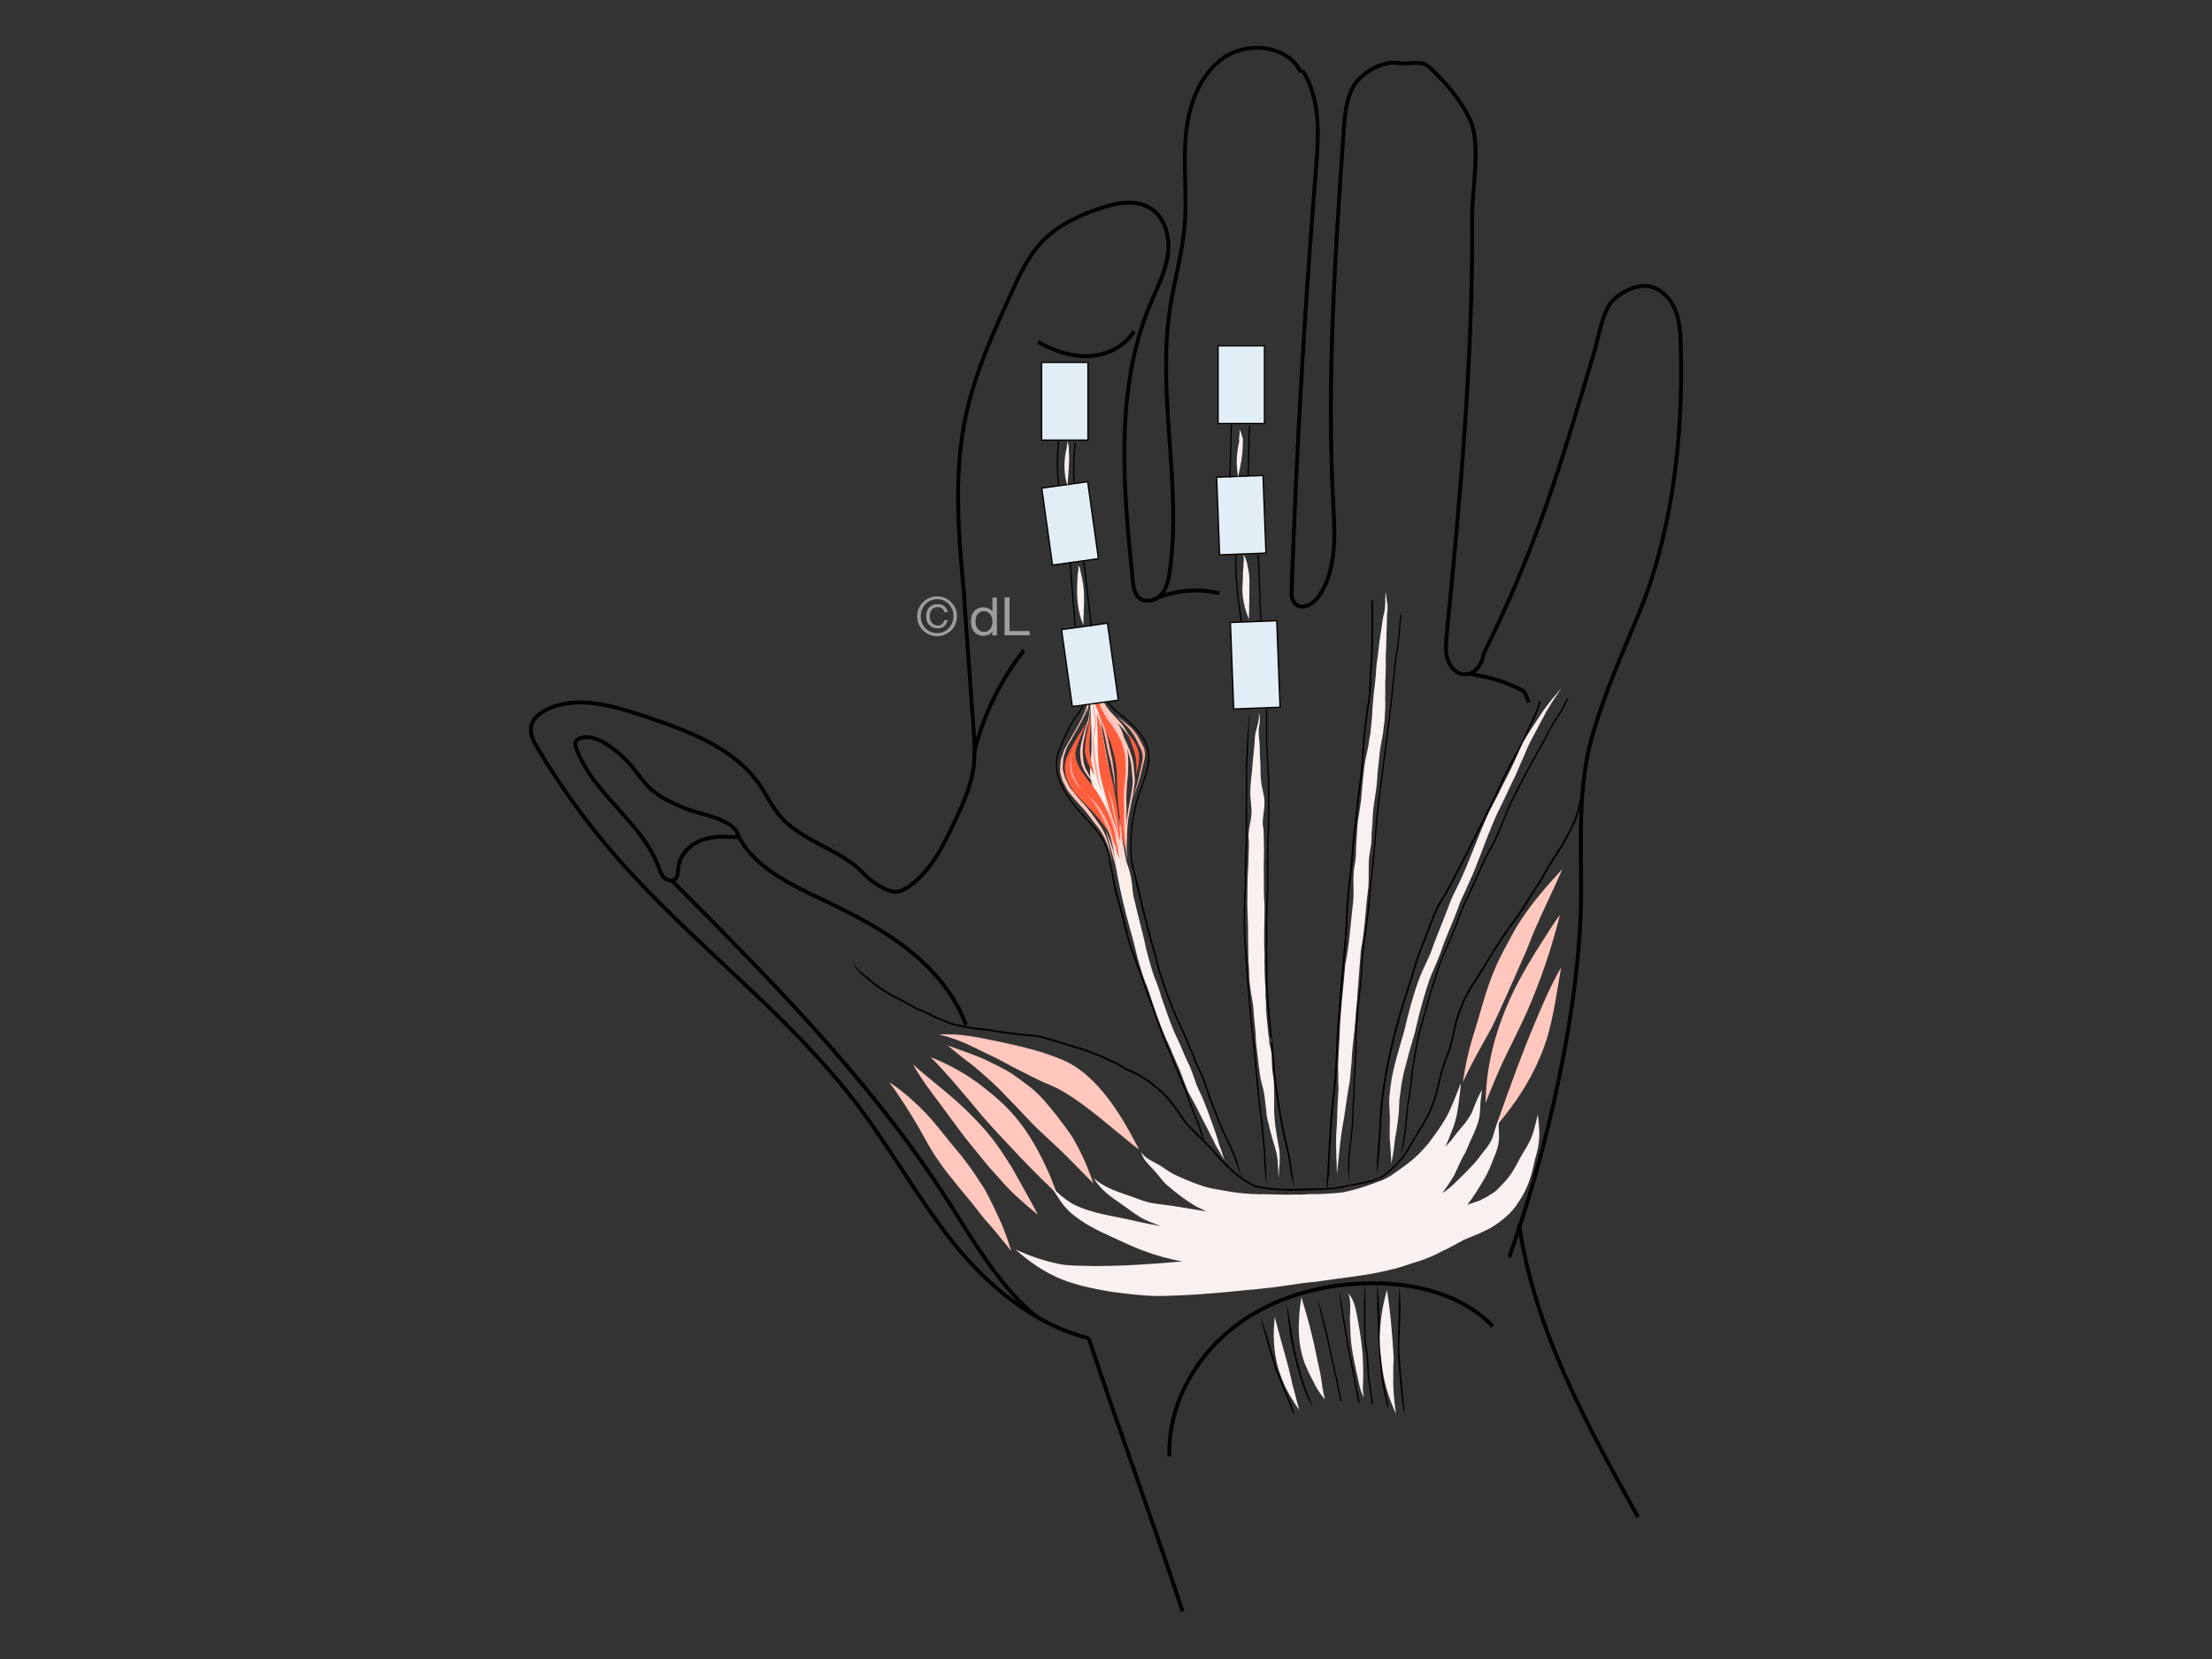 <svg xmlns="http://www.w3.org/2000/svg" id="Ebene_1" data-name="Ebene 1" viewBox="0 0 1728 1296"><rect x="0" y="0" width="1728" height="1296" fill="#333333" stroke="none"/><defs><style>      .cls-1 {        stroke-width: 3px;      }      .cls-1, .cls-2, .cls-3, .cls-4, .cls-5 {        stroke: #000;      }      .cls-1, .cls-4, .cls-5 {        stroke-miterlimit: 10;      }      .cls-1, .cls-5 {        fill: none;      }      .cls-2 {        stroke-miterlimit: 10;        stroke-width: 1px;      }      .cls-2, .cls-3, .cls-4 {        fill: #e2eef5;      }      .cls-3 {        stroke-miterlimit: 10;        stroke-width: 1px;      }      .cls-6, .cls-7, .cls-8, .cls-9, .cls-10, .cls-11, .cls-12, .cls-13 {        stroke-width: 0px;      }      .cls-7 {        fill: #f8f1ef;      }      .cls-8 {        fill: #f8eeeb;      }      .cls-9 {        fill: #9d9d9c;      }      .cls-10 {        fill: #ff5e3d;      }      .cls-11 {        fill: #ffab9e;      }      .cls-12 {        fill: #feeeea;      }      .cls-13 {        fill: #ffc7bd;      }    </style></defs><g id="Ebene_4" data-name="Ebene 4"><path class="cls-5" d="m867.17,674.34c-1.03-18.5-13.97-29.08-24.68-41.43-10.72-12.36-20.71-28.46-16.04-44.13,1.42-4.77,9.57-23.38,12.82-27.15,18.76-21.7,3.89-41.04-2.36-59.08"></path><path class="cls-5" d="m851.85,499.42c-.64,14.68,7.64,45.82,18.78,54.95,11.14,9.13,24.01,18.7,26.41,32.9,1.87,11.05-3.48,21.89-7.07,32.5-5.92,17.47-7.94,36.24-5.87,54.56"></path><g><path class="cls-6" d="m1010.6,928.73c-9.86.03-19.63-.3-29.01-2.61-2.36-.64-4.04-1.75-6.33-3.13-1.55-.89-3.09-1.79-4.55-2.82v-.17c-.29-.62-.55-1.24-.7-1.9-.27-.44-.59-.87-.75-1.36-.41-1.22-.7-2.47-1.09-3.7-1.04-3.53-2.22-7-3.24-10.53-1.72-3.32-2.77-5.89-4.11-9.22-3.08-5.97-5.61-11.38-8.01-17.46-2.16-6.03-4.51-11.39-6.68-17.08-2.27-6.58-4.27-13.27-7.04-19.66-2.4-4.87-4.35-8.97-6.1-14.04-2.01-4.71-3.72-8.58-5.55-13.22-1.93-4.78-4.46-9.08-6.03-13.57-3.2-6.32-5.31-12.17-7.92-18.7-2.58-7.34-5.21-14.66-7.51-22.09-1.05-3.63-1.66-7.36-2.71-10.98-4.63-15.24-8.36-30.77-12.08-46.26-1.9-9.31-4.69-18.41-6.78-27.67-.3.48-.29,1.3-.76,1.63,1.79,7.69,3.67,14.87,5.35,22.59,3.84,16.68,7.94,33.35,12.9,49.73,1.1,3.73,1.73,7.58,2.82,11.31,2.25,7.26,4.82,14.4,7.34,21.57,4.11,11.07,9.29,22.14,13.89,32.14,1.89,4.76,3.92,9.46,5.95,14.16,1.28,3.97,3.94,9.73,6.1,14.04,2.57,5.93,4.67,12.81,6.93,19.36,2.38,6.13,4.65,11.44,6.91,17.59,2.4,5.78,4.5,10.83,7.52,16.3,1.24,2.74,1.97,5.18,3.47,8.09.74,1.2,1.11,2.1,1.37,3.38.42,1.66,1.18,3.2,1.71,4.83.6,1.77,1.3,3.51,1.98,5.25.55,1.3.91,2.7,1.92,3.74,0,.07.3.82.47,1.1.19.22.31.48.39.76-.5-.35-.99-.72-1.46-1.12-5.74-3.9-10.78-9.6-16.04-14.79-3.91-4.63-8.01-9.07-12.29-13.36-.05-.18-.11-.35-.15-.53-1.59-4.47-2.73-9.08-4.37-13.53-2.51-5.88-4.96-11.88-7.39-18.36-1.12-3.08-1.71-6.33-3.2-9.27-2.49-6.29-5.7-13.31-8.24-19.59-3.46-8.25-6.66-16.4-10.04-24.99-3.3-8.68-6.25-19.09-9.83-26.96-2.95-7.63-5.1-15.52-8.21-23.08-1.72-5.51-4.08-10.79-5.84-16.29-1.82-5.59-3.16-11.33-4.52-17.05-2.49-11.28-6.74-22.13-8.45-33.58-.83-4.64-1.95-9.22-2.94-13.82-.49-.03-.47.33-.95.27,1.3,6.04,2.27,11.64,3.21,17.75,1.05,5.46,2.57,10.82,4.23,16.13,1.69,5.9,3.15,11.86,4.57,17.84,2.38,11.01,6.7,21.42,10.43,32,2.98,6.99,4.63,14.48,7.71,21.45,3.36,7.65,6.13,17.31,9.35,25.69,3.66,9.34,7.09,17.73,10.81,26.75,2.89,6.57,5.71,13.4,8.33,19.47,1.71,5,3.16,10.1,5.35,14.93,1.7,5.03,3.87,8.86,5.46,13.72.9,3.34,2.11,6.6,3.43,9.8-.49-.49-.98-.99-1.48-1.47-3.86-4.04-8.86-8.39-11.9-12.31-2.32-3.66-4.86-7.26-7.17-10.33-1.96-2.67-3.73-5.49-6.05-7.87-3.05-3.21-6.13-6.39-9.69-9.04-3.38-2.89-6.88-5.65-10.77-7.82-4.41-3.06-8.81-4.22-13.37-6.67-2.9-1.49-5.4-3.65-8.44-4.88-4.09-1.46-7.3-3.54-11.57-5.23-3.76-1.29-7.4-2.9-11.11-4.32-3.84-1.29-7.76-2.39-11.66-3.5-7.13-2-14.1-4.6-21.29-6.37-4.87-1.56-9.97-1.64-15.02-2.06-9.18-.95-17.32-2.01-26.76-3.68-4.74-.85-10.05-.93-14.22-1.67-5.24-1.26-10.68-1.7-15.8-3.38-4.13-1.21-7.99-3.52-11.66-4.7-3.75-1.56-7.17-3.78-10.96-5.26-5.35-2.04-10.55-5.17-15.93-8.17-5.11-2.21-9.89-5.07-14.59-8.04-4.7-3.12-8.59-6.21-12.68-9.85-3.46-2.64-6.74-5.09-9.56-8.84-.74-.95-1.46-1.92-2.11-2.93.52,1.15,1.14,2.24,1.79,3.33,3.34,5.77,9.12,9.43,13.99,13.78,7.23,5.81,15.28,10.49,23.65,14.42,4.29,2.45,8.58,4.95,13.15,6.86,3.57,1.28,7.38,3.55,11.27,5.32,4.63,1.85,8.76,3.94,13.74,5.59,3.66,1.25,7.56,1.55,11.32,2.4,4.89,1.28,11.67,1.65,15.99,2.15,9.95,1.69,19.04,3.05,28.85,4.03,5.4.52,9.85.41,14.97,2.02,7.1,1.75,13.99,4.28,21.02,6.29,4.04,1.13,8.08,2.28,12.05,3.6,3.79,1.44,7.5,3.08,11.33,4.4,3.2,1.35,8.39,4.1,11.76,5.34,2.77,1.22,5.09,3.22,7.78,4.59,4.58,2.46,8.76,3.55,12.94,6.41,4.25,2.39,7.4,4.83,11.1,8.01,3.58,2.64,6.63,5.86,9.68,9.07,2.15,2.3,3.69,4.68,5.7,7.47,2.68,3.54,4.96,6.96,7.58,10.9,4.91,5.53,10.34,10.6,15.57,15.84,0,.02.01.03.02.05.03.02.06.04.09.07,0,0,0,.01.01.02,0,0,0,0,0-.01,0,0,0,.02.02.02.02.03.04.05.06.09,0,0,0,0,0,.01,0,0,0-.02,0-.02,0,0,0,.02,0,.02,0,0,0,.01.01.02,0,0,0,0,0,0,0,0,0,0,.01,0,0,0,0,0,0,0,.06.03.07.05.1.08,0,0,0,0,0,0,0,0,.01.01.02.02s.01,0,.02.01c0,0,0,.02.01.02,0,0,.01.01.02.02h.01s0,.02,0,.02c0,0,0,.02.01.02,0,0,0,0,0,0,0,0,0,0,0-.01,0,.01.02.02.02.03,0,0,0,0,0,0h0s0,0,0,0c0,0,0,0,0,0s0,0,0,0c0,0,0,0,0,0,0,0,0,0,0,0,0,0,0,0,0,0,0,0,.01,0,.02.02,0,0-.01,0-.02-.01h0s.02.02.03.03c.09.08.06.07.08.1.01.01.03.01.04.03,0,0,0,0,0,0,0,0,.02.01.02.02.01.01.02.02.03.04,0,0,.01,0,.02.01h0s0,0,0,0c0,0,0,0,0,0,0,0,0,0,0,0h0s0,0,0,0c0,0,0,0,0,0h0s.04.03.06.04c0,0,0,0,.01,0,0,0,0,0,0,0,0,0,0,0,0,0,0,0,.01.01.02.02,0,0,0,0,0,0,0-.01,0-.02-.01-.04.9.91,1.78,1.82,2.66,2.74,3.31,3.29,5.98,7.15,9.35,10.39,5.43,5.49,10.85,11.02,17.34,15.27,3.4,1.96,6.62,4.36,10.45,5.4,9.84,2.31,19.93,2.59,30.01,2.54-.43-.36-.78-.83-1.01-1.4Z"></path><path class="cls-1" d="m524.79,687.81c75.84,76.28,152.25,153.24,211.16,243.24,21.37,32.65,45.19,76.62,76.73,99.59"></path><path class="cls-6" d="m1001.91,1083.94c2.87,6.78,5.76,13.49,8.37,20.45.24-.13.47-.26.71-.38-1.97-7.19-5.12-14.02-8.01-20.88-1.41-3.71-3.34-9.32-5.39-13.47-3.93-12.7-7.75-27.5-12.72-40.56,2.98,13.86,7.45,27.37,11.44,40.96,2.21,4.51,3.65,8.96,5.59,13.89Z"></path><path class="cls-6" d="m1024.75,1097.89c.14-.05.28-.09.41-.14-5.95-13.61-10.44-28.54-13.7-43.4-2.41-11.85-3.69-23.9-6.18-35.74.94,16.98,3.89,33.82,8.3,50.23,2.81,9.98,5.83,20.08,11.17,29.04Z"></path><path class="cls-6" d="m1041.2,1066.31c.69,2.55.74,4.49,1.24,7.06,1.05,2.89,1.62,5.73,2.11,8.76.81,3.73,1.32,7.53,2.32,11.22.09.38.2.76.31,1.13.34,0,.68.02,1.02.03-.19-.76-.37-1.51-.55-2.27-.96-4.19-1.66-8.44-2.53-12.65-.19-2.26-1.03-4.34-1.68-6.49-.46-2.24-.48-3.94-1.05-6.26-1.71-6.45-3.12-12.95-4.35-19.5-2.64-11.32-5.39-22.63-9.06-33.67,2.13,10.52,4.86,20.89,7.45,31.3,1.53,7.13,2.81,14.31,4.76,21.35Z"></path><path class="cls-6" d="m1056.35,1071.23c1.66,8.09,3.15,16.22,4.67,24.34.4.05.79.1,1.19.15-.5-2.48-1-4.97-1.42-7.46-2.35-11.55-4.35-23.16-6.87-34.68-2.78-15.3-4.73-30.74-7.84-45.98,1.05,12.77,3.43,25.38,5.42,38.02,1.29,8.6,3.38,17.04,4.85,25.61Z"></path><path class="cls-6" d="m1065.61,1035.57c.07,4.82.09,9.65.38,14.46.61,2.88,1.3,6.96,1.54,9.33.52,5.42.57,10.88,1,16.31,1.21,6.83,2.24,13.46,2.87,20.49.04.27.08.55.11.82.36.05.73.1,1.09.16-.11-1.1-.23-2.18-.34-3.23-.69-6.27-1.59-12.68-2.64-18.35-.63-8.06-.38-16.29-2.25-24.2-.81-5.59-.48-12.61-.63-18.79.08-9.98-.21-19.96-.27-29.94-1.37,10.93-.8,21.96-.87,32.94Z"></path><path class="cls-6" d="m1091.85,1056.51c1.07,15.34,2.49,30.89,4.41,45.83.24.08.48.17.72.26-.04-5.7-.9-11.35-1.4-17.02-.94-9.84-1.81-19.69-2.4-29.55-.21-17.04,2.24-34.24-.22-51.19.17,7.56-.5,15.13-.36,22.7-.2,9.66-.85,19.31-.74,28.97Z"></path><path class="cls-6" d="m1079.32,1078.13c1.3,7.02,2.68,14.05,4.6,20.94.33.07.66.14,1,.21-1.44-7.1-2.97-14.19-4.27-21.32-.46-6.22-1.31-14.48-1.89-21.38-1.43-18.14-.63-36.43-2.9-54.5-.24,18.78.46,37.57,1.66,56.31.65,6.58,1.24,13.16,1.8,19.74Z"></path><path class="cls-6" d="m651.05,660c-.65-.01-.65,1.01,0,1,.65.01.65-1.01,0-1Z"></path><path class="cls-1" d="m850.54,1045.41c-42.25-10.42-78.89-40.75-106-74.79-27.11-34.04-48.24-72.45-74.48-107.16-54.53-72.11-129.44-126.16-188.8-194.35-22.87-26.27-43.38-54.6-61.2-84.54-3.17-5.32-6.37-11.35-5.07-17.4,1.3-6.06,6.79-10.32,12.39-12.98,23.43-11.13,51.04-3.04,75.65,5.17,34.03,11.36,70.49,24.5,90.67,54.16,5.16,7.58,9.06,16.02,14.88,23.09,15.52,18.87,41.74,24.99,60.59,40.53"></path><path class="cls-1" d="m850.54,1045.41c24.24,73.71,49.01,139.55,73.25,213.25"></path><path class="cls-1" d="m669.17,677.15c7.13,6.97,12.9,12.91,21.93,17.12,2.83,1.32,5.85,2.52,8.97,2.39,3.53-.14,6.76-1.94,9.67-3.94,17.56-12.13,27.35-32.38,36.38-51.72,5.94-12.72,11.95-25.64,14.13-39.51,1.78-11.29.96-22.8.14-34.2-2.44-33.8-4.87-67.61-7.31-101.41"></path><path class="cls-1" d="m1016.22,56.55c-9.89-21.19-41.37-24.71-60.51-11.27-19.14,13.44-27.44,37.91-29.43,61.22s1.11,46.82-.88,70.12c-1.87,21.81-8.16,43-11.44,64.64-10.22,67.62,9.32,137-.11,204.74-.91,6.5-2.24,13.32-6.54,18.27-4.31,4.95-12.55,7.06-17.5,2.75-3.61-3.14-4.34-8.37-4.83-13.13-7.5-72.73-14.51-149.05,13.71-216.51,5.28-12.62,11.81-24.99,13.67-38.55,1.86-13.55-2.18-29.04-13.82-36.23-11.62-7.18-26.67-4.08-39.61.31-16.23,5.51-32.28,12.96-44.26,25.22-11.33,11.6-18.25,26.68-24.95,41.44-13.97,30.76-28.04,61.81-35.14,94.84-10.21,47.46-5.59,96.69-.93,145.01"></path><path class="cls-1" d="m1017.53,55.02c14.41,22.4,12.62,51.16,10.46,77.71-8.94,110.11-15.29,220.44-19.06,330.85-.09,2.71.69,5.42,2.43,7.49,5.56,6.61,15.06.6,19.42-6.03,13.61-20.68,12.03-47.41,10.72-72.12-5.13-96.73,1.51-193.65,8.15-290.28.82-11.86,1.74-24.12,7.3-34.63s23.16-20.83,34.87-18.8c8.2,1.42,18.69-2.61,24.72,3.13,12.58,11.98,23.67,24.41,31.34,40,9.64,19.58,2.03,54.21,2.18,76.03.73,109.45-9.14,218.67-19.93,327.58-.92,9.25-1.71,19.25,5.18,26.66,3.22,3.46,8.08,5.07,12.57,3.62,6.85-2.2,10.23-9.27,11.14-15.52"></path><path class="cls-1" d="m1159.03,510.72c41.09-82.75,59.97-146.37,86.14-234.98,2.83-9.6,6.61-30.15,12.5-38.24,5.88-8.09,19.55-15.21,29.48-14.01,9.88,1.2,17.79,9.39,21.54,18.61s4.1,19.42,4.37,29.37c1.87,69.96-6.53,145.18-33.56,209.74-13.39,31.97-25.06,58.34-35.04,91.54-12.21,40.64-9.08,84.02-9.33,126.45-.51,87.1-26.83,201.1-56.23,283.1"></path><path class="cls-1" d="m1186.64,956.16c11.76,81.98,52.69,156.45,92.91,228.85"></path><path class="cls-1" d="m1166.19,1036.2c-23.62-24.82-59.81-33.83-94.07-33.76-38.8.08-78.29,10.88-108.85,34.78-30.56,23.9-51.11,61.72-49.72,100.49"></path><path class="cls-1" d="m577,654.17c-.58-7-7.98-11.07-14.42-13.87-9.06-3.94-19.62-5.38-28.68-9.33-9.17-3.99-18.52-8.1-25.83-14.91-5.37-5.01-9.4-11.26-14.1-16.91-5.34-6.41-11.57-12.08-18.47-16.77-6.54-4.45-14.64-8.12-22.18-5.71-1.53.49-3.1,1.34-3.7,2.84-.57,1.41-.11,3.01.39,4.45,12.46,35.85,50.91,57.52,64.34,93.02,1.14,3,2.15,6.19,4.39,8.48s6.21,3.3,8.66,1.23c2.41-2.03,2.2-5.71,2.49-8.85.9-9.77,8.77-17.92,17.94-21.42,9.17-3.49,19.4-3.02,29.61-2.33,4.49,8.91,11.53,16.32,19.32,22.56,14.61,11.7,31.88,19.51,48.76,27.59,22.49,10.76,44.8,22.33,64.33,37.83,19.53,15.5,36.28,35.27,44.84,58.68"></path><path class="cls-1" d="m799.9,508.06c-18.14,23.2-31.14,49.2-38.59,78.57"></path><path class="cls-6" d="m1229.52,641.08c-3.19,6.89-6.59,13.69-10.51,20.2-2.84,4.57-5.92,8.99-8.79,13.54-2.63,4.02-4.64,8.39-7.15,12.49-4.15,6.63-8.65,13.04-12.58,19.8-6.24,10.03-13.86,18.69-20,28.91-4.59,6.83-8.82,13.88-13.06,20.92-4.53,7.3-9.51,14.35-13.32,22.07-3.24,6.66-5.77,13.7-7.68,20.86-1.32,5.52-2.28,11.12-3.86,16.57-1.77,6.3-4.55,12.27-6.44,18.53-2.12,7.42-3.43,15.05-5.74,22.41-3.28,10.95-9.18,20.84-15.46,30.75-3.27,5.36-6.14,10.99-9.91,16.03-2.25,2.92-6.22,6.98-9.49,9.78-2.54,2.27-5.98,4.76-8.8,6.03-5.84,2.54-12.16,3.52-18.38,4.65-5.9,1.09-11.59,2.79-17.24,3.15-1.36.14-2.72.25-4.08.34.16-2.34.37-5.23.64-7.04.85-4.04.62-8.18.95-12.28.41-4.05.49-8.12.64-12.18.2-4.01.64-8.01.78-12.02.55-14.51,2.72-28.88,3.95-43.34,1.14-14.83,1.14-29.73,2.57-44.54,1.32-21.25,3.54-42.43,5.39-63.64.81-11.39.86-22.81,1.93-34.18.55-7.78,1.74-14.52,2.49-22.18.89-8.85,1.26-17.77,2.52-26.58,1.06-9.55,1.94-19.12,3.1-28.66,1.02-9.12,2.47-18.02,3.16-27.57.48-4.99.38-10.01.78-15.01.59-6.16,1.46-12.29,2.15-18.44.96-8.31,2.85-16.47,3.03-25.22.13-9.49.98-18.95,1.44-28.43.27-8.67.03-17.36.1-26.03-.02-3.83-.01-7.65-.01-11.47-.45-.07-.88-.21-1.26-.43,0,3.97-.02,7.93,0,11.9.05,13.92.11,27.84-1.05,41.72-.58,6.94-.29,13.93-1.13,20.85-.29,3.87-1.07,7.23-1.67,11.29-.94,7.15-1.76,14.31-2.63,21.47-.73,6.07-.53,12.19-1.12,18.27-.82,10.52-2.43,19.97-3.54,30.51-1.23,9.63-1.9,19.31-3.23,28.93-.87,7.85-1.3,15.73-2.09,23.59-.79,7.56-2.05,15.05-2.54,23.03-.63,7.13-1.04,14.26-1.14,21.42-.5,8.67-1.13,17.33-2,25.97-1.04,10.15-1.78,20.33-2.81,30.48-.62,8.01-.93,16.04-1.79,24.03-.81,12.39-1.05,24.8-1.95,37.18-1.1,15.2-3.55,30.29-4.07,45.54-.44,6.68-.87,13.35-1.1,20.04-.58,5.71-.48,11.45-1.1,17.16-.08,1.95-.02,3.9.07,5.84,0,.03,0,.06,0,.09-8.73.59-24.61-.62-32.48,1.95,8.76.19,23.8-.2,32.54-.8,0,.02,0,.03,0,.05.09-.04.19-.07.29-.05.03,0,.06.02.09.03,0-.02,0-.04,0-.05,2.64-.19,5.28-.43,7.92-.77,4.27-.54,8.41-1.78,12.64-2.53,7.14-1.36,14.52-2.29,21.1-5.56,6.68-3.92,12.41-9.41,17.28-15.4,3.42-4.47,6.04-9.47,8.95-14.28,5.15-8.47,10.72-16.74,14.34-26.02,3.55-8.59,5.31-17.76,7.53-26.75,1.75-6.68,4.65-12.96,6.71-19.54,1.79-5.79,2.87-11.76,4.21-17.66,1.75-6.81,4.16-13.32,6.83-19.33,3.49-7.42,8.13-14.2,12.48-21.13,3.23-4.85,5.94-10.02,9.12-14.89,4.17-6.45,8.32-12.91,12.6-19.29,4.36-5.84,8.88-11.58,12.71-17.8,3.96-6.73,8.38-13.16,12.56-19.74,2.68-4.27,4.77-8.89,7.53-13.11,3.39-5.36,7.05-10.55,10.28-16.01,3.03-5.46,5.91-11.01,8.53-16.68,4.33-9.54,5.93-20.74,6.6-30.76-2.22,9.64-3.75,20.46-7.36,29.07Z"></path><path class="cls-6" d="m989.19,919.52c.18-5.15-.59-10.25-.58-15.4-.23-7.49-1.3-14.92-1.81-22.4-.94-10.16-2.6-19.78-3.54-29.87-.71-11.13-2.24-22.18-2.96-33.3-1.3-12.96-3.2-25.88-3.93-38.89-1.42-16.18-2.48-32.38-3.53-48.59-.4-8.79-.14-17.6-.04-26.4.3-8.02.86-16.02.71-24.05-.08-7.62.41-15.22.76-22.83.03-15.7-.03-31.41,0-47.11-.14-8.75.41-17.48.76-26.22-.02-4.08,1.16-29.67,1.17-33.75-.32.37.39-.24,0,0-.02,3.7-2.26,29.83-2.23,33.53-.29,8.35-.91,16.7-.79,25.06-.05,16.16-.02,32.33-.05,48.5-.35,7.54-.84,15.09-.76,22.65.13,7.79-.32,15.56-.67,23.34-.1,9.28-.39,18.58.09,27.85,1.03,15.97,2.05,31.92,3.47,47.86.74,13,2.61,25.91,3.94,38.86.63,10.61,2.18,21.15,2.8,31.76.9,10.57,2.56,20.47,3.61,30.78.46,6.67,1.27,13.32,1.73,20,.13,4.94.3,9.87.93,14.78.3,3.1.26,6.23,1.12,9.25.06.24.19.82.2.76-.07-.59-.14-1.18-.2-1.78-.2-1.45-.22-2.92-.17-4.38Z"></path><path class="cls-6" d="m1010.97,926.91c-.23-3.21-.82-6.96-1.35-9.62-.56-4.49-1.2-8.35-1.76-12.76-.89-5.89-2.8-11.57-3.85-17.43-3.16-13.76-5.36-29.12-7.03-41.95-1.03-7.96-1.28-15.99-2.22-23.95-1.86-17.33-3.64-34.67-4.65-52.08-.15-17.99-.14-35.99-.04-53.98.34-11.74.98-23.47.75-35.23-.06-11.47.09-22.94.76-34.39.07-10.57,0-21.15,0-31.72.02-6.02-.32-12.03-.8-18.02-.17-4.82-.31-9.63-.72-14.43-.19-9.08-.04-18.17-.07-27.25-.33.24-.68.45-1.05.62,0,.06,0,.12,0,.17,0,7.52.01,15.05.01,22.57.28,9.92,1.01,19.83,1.48,29.74.21,9.58.07,19.16.11,28.74.16,7.19-.27,14.35-.6,21.52-.31,10.85-.2,21.72-.22,32.58.1,5.83-.25,11.65-.54,17.46-.29,7.57-.24,15.15-.26,22.73.17,14.55-.47,29.12.3,43.65,1.04,16.25,2.68,32.45,4.43,48.65.84,8.38,1.16,16.81,2.29,25.17,1.75,13.09,3.97,27.84,7.07,41.36.89,4.47,2.17,8.84,3.11,13.3.62,3.75.97,6.79,1.51,10.13.55,4.75,2.11,9.28,3.09,13.94.12.59.24,1.18.33,1.78,0-.43-.03-.86-.05-1.29Z"></path><path class="cls-6" d="m1093.88,479.89c-.11.71-.2,1.41-.27,2.13-1.02,9.65-1.21,19.23-3.12,28.43-1.55,8.48-1.83,17.05-2.96,25.85-3.05,31.61-7.63,61.71-11.39,93.1-1.58,12.74-2.17,25.56-3.41,38.33-1.23,13.63-2.98,27.21-4.07,40.86-1.25,14.12-4.19,27.84-5,42.32-.63,6.48-.7,13-1.36,19.48-.9,8.08-2.24,16.12-2.6,24.53-1.14,11.16-.72,22.38-1.42,33.56-.3,9.55-1.16,19.07-1.17,28.63-.73,7.56-.55,15.17-1.23,22.74-.41,8.41-2.12,15.73-2.64,24.15-.2,4.57-.15,9.16.07,13.72.25,1.54.8,3.03.93,4.59.04.54.07,1.08.1,1.62.01.26.04.99.06.81.02-.35.03-.7.05-1.05.18-1.91-.2-3.78-.48-5.65.01-5.24.11-10.51.38-15.75.81-8.12,2.3-16.26,2.74-24.91.37-3.77.27-7.56.43-11.34.12-3.37.57-6.72.62-10.09.07-9.86.93-19.69,1.26-29.55.47-6.38.28-12.77.5-19.16.09-4.74.73-9.44.91-14.17.46-8.47,1.88-16.14,2.67-24.49.57-7.79.95-15.6,1.59-23.38,1.41-13.56,3.91-27,5.02-41.01,1.01-12.43,2.68-24.79,3.73-37.22,1.22-12.49,1.79-25.03,3.34-37.48,3.62-30.45,8.15-60.11,11.17-91,1-8.33,1.6-17.44,2.66-24.96,2.12-10.07,2.59-20.34,3.55-30.56.06-.83.15-1.66.27-2.5-.33-.16-.64-.34-.92-.57Z"></path><path class="cls-6" d="m1202.15,547.89c-.41,1.79-.89,3.56-1.46,5.3-2,5.56-4.93,10.93-7.43,16.73-4,9.71-9.29,18.79-14.35,27.97-1.64,3.55-3.54,6.98-5.23,10.51-2.32,5.06-4.47,10.2-6.98,15.18-10.19,20.32-20.27,40.7-30.82,60.84-2.73,4.96-5.24,10.04-8.14,14.91-3.73,5.86-6.94,12.01-9.42,18.51-3.75,9.92-7.61,19.8-11.46,29.67-2.49,7.97-4.69,16.04-7.39,23.94-10.24,31.37-18.47,63.76-21.24,96.18-.58,9.34-.95,18.68-1.8,28-.09,3.59-.55,7.16-.76,10.74-.06,1.5-.04,3,0,4.51.04,1.13.09,2.26.16,3.39.03.47.05.94.09,1.41.04.59.08,1.19.12,1.78.01-.17.03-.34.04-.51.3-6.2.91-11.69,1.57-17.53.54-9.82,1.48-19.6,1.8-29.43,2.5-32.8,10.89-66.03,21.38-98.18,2.7-7.88,4.89-15.92,7.37-23.87,3.84-9.91,7.72-19.8,11.48-29.74,2.44-6.43,5.55-12.28,9.38-18.36,2.89-4.87,5.4-9.94,8.12-14.9,11.31-21.7,22.24-43.59,33.1-65.53,3.66-8.43,7.58-16.75,12-24.8,5.21-8.77,9.65-17.97,13.69-27.33,2.12-4.71,4.56-9.29,6.23-14.2.51-1.63.94-3.29,1.32-4.96-.46-.02-.92-.1-1.36-.24Z"></path><path class="cls-6" d="m1224.01,545.56c-2.06,4.31-4.02,8.67-6.74,12.6-5.1,7.01-8.73,14.89-12.9,22.44-6.41,11.5-12.86,22.99-18.83,34.73-2.64,5.72-5.96,11.1-8.29,16.96-4.38,10.77-7.98,21.14-14.02,31.51-4.57,8.06-8.06,16.66-11.88,25.09-1.69,3.52-3.19,7.13-4.85,10.66-1.3,2.57-3,5.6-3.78,7.85-2.28,5.02-3.97,10.27-5.91,15.41-2.84,7.07-6.05,15.02-9.49,22.4-2.87,6.4-4.89,13.15-6.94,19.84-2.18,6.33-4.17,12.71-5.89,19.18-2.13,8.9-5.38,17.5-7.25,26.46-1.62,8.06-2.86,16.18-4.25,24.28-.8,3.85-.83,7.78-1.36,11.67-.53,6.21-2.12,12.77-2.66,19.6-.58,5.03-.93,10.59-1.57,15.12-.45,2.73-.62,5.47-1.08,7.88-.52,1.96-.5,4.22-.81,5.88-.36,1.64-.45,3.31-.91,4.92-.24,1.11-.63,2.2-.95,3.29-.43.93.31-.34.39-.74,1.24-2.51,1.8-5.23,2.48-7.93.23-1.57.28-2.76.71-4.4,1.57-8.8,2.14-17.7,3.04-26.88,1.27-7.92,2.61-16.41,3.3-24.95,1.44-8.34,2.88-18.31,4.66-27.17,1.62-7.97,4.36-15.66,6.47-23.5,1.78-7.2,3.91-14.29,6.34-21.3,1.96-6.27,3.96-13.05,6.32-18.72,3.42-7.63,6.83-15.25,9.82-23.06,2.04-4.81,4.19-11.75,6.45-16.53,1.04-2.74,2.29-4.9,3.72-7.66,1.69-3.55,3.19-7.18,4.89-10.73,3.93-8.6,7.48-17.4,12.16-25.64,5.96-10.23,9.82-21.33,13.99-31.56,2.35-5.84,5.66-11.21,8.29-16.92,6.02-11.82,12.48-23.42,18.96-35,2.45-4.36,4.56-8.9,7.06-13.22,2.04-3.71,4.52-7.14,6.82-10.68,2.15-3.57,3.86-7.38,5.67-11.14-.39.04-.78.02-1.17-.06Z"></path><path class="cls-8" d="m1204.63,556.63c-4.95,7.64-10.19,15.1-14.73,22.99-4.4,9.12-7.17,16.57-12.15,26.21-3.26,5.99-6.12,12.19-9.22,18.26-3.47,6.39-6.78,13.08-8.61,17.75-7.63,17.35-12.2,31.44-19.95,47.74-2.02,4.39-4.37,8.61-6.24,13.06-2.02,5.03-3.83,10.15-5.88,15.17-2.79,7.39-6.46,15.69-9.74,25.28-1.64,4.48-6.94,14.65-9.63,22.05-4.79,13.13-8.39,26.62-11.49,40.23-4.04,14.27-8.82,28.47-10.7,43.23-.44,3.91-1.01,7.81-1.04,11.75.04,5.32.66,10.61.47,15.93-.03,4.88-.24,9.77.03,14.64.36,4.45.8,8.9.9,13.37.02,1.15.36,2.31-.06,3.41-.06.35-.02.71,0,1.06.08-.53.2-1.07.54-1.5,1.57-6.05,2.18-14.47,2.84-18.87,1.29-7.11,2.86-15.6,3.01-24.56.35-7.65.53-6.21,1.27-12.14.69-6.06,1.12-7.7,2.57-14.55,1.56-5.97,3.16-11.93,4.8-17.87,1.84-6.29,3.83-12.54,5.13-18.97,2.8-12.04,6.22-23.96,10.15-35.67,2.54-6.47,4.63-10.37,8.19-19.62,3.57-11,6.73-17.15,10.97-27.97,1.88-4.29,3.17-8.81,4.96-13.13.19-.41.89-2.03,1.14-2.53,1.94-4.04,3.84-8.09,5.58-12.22,5.72-11.98,12.27-31.07,16.95-42.2,2.9-6.83,4.16-10.24,7.78-17.25,3.36-6.69,6.32-13.58,9.64-20.28,2.34-4.35,4.35-9.72,5.58-12.5,3.36-7.07,4.47-10.63,6.84-15.59,4.54-8.69,9.05-17.39,13.77-25.99,3.6-6.22,7.7-12.12,11.66-18.11-5.32,6.3-10.69,12.57-15.32,19.4Z"></path><path class="cls-1" d="m810.95,267.1c12.09,6.91,25.79,11.71,39.71,11.08,13.91-.64,27.99-7.38,35.14-19.33"></path><path class="cls-13" d="m786.79,973.31s0,0,0,0c1.16,1.51,2.12,2.74,3.15,4.11-.03-.11-.06-.22-.09-.34-2.12-7.36-4.75-14.58-7.67-21.65-4.19-9-8.33-18.06-13.16-26.74-10.3-16.27-15.65-23.18-26.88-36.48-5.42-6.65-10.65-13.46-16.36-19.87-9.43-10.04-19.66-19.44-31.2-27,8.49,11.22,15.86,23.24,23.05,35.31,5.16,9.18,9.97,18.61,16.24,27.11,3.45,5.21,7.38,10.05,11.33,14.88,4.36,5.78,9.23,11.13,13.76,16.76,5.26,6.58,4.49,6.03,10.64,13.48,6.09,6.53,11.51,13.64,17.24,20.49-.1-.13-.07-.09-.05-.06Z"></path><path class="cls-13" d="m809.88,947.23c-5.42-10.4-11.29-20.56-16.97-30.82-2.79-5.47-6.46-10.38-9.7-15.58-6.98-10.78-15.32-20.56-24.43-29.59-14.06-14.53-30.54-26.34-45.61-39.73,6.01,10.57,13.27,20.37,20.63,30.03,5.61,7.49,11.03,15.13,16.68,22.59,5.14,6.97,10.76,13.56,16.2,20.29,4.69,5.93,9.41,11.18,14.49,16.74,8.35,9.89,18.14,18.38,28.12,26.58.5.42.99.84,1.49,1.25-.3-.59-.6-1.18-.9-1.76Z"></path><path class="cls-13" d="m819.52,916.8c-7.05-16.02-15.53-31.56-26.92-44.94-7.15-8.39-15.53-15.66-24.21-22.42-12.49-9.95-26.61-17.69-41.4-23.66,14.95,15.1,28.26,31.66,41.95,47.88,9.68,11.12,20.04,21.62,30.05,32.43,8.74,9.05,17.72,17.88,26.76,26.63-2.37-6.03-3.98-11.03-6.23-15.93Z"></path><path class="cls-13" d="m851.99,918.47c-3.71-10.18-8.34-20-13.77-29.37-3.86-5.97-8.14-11.66-12.51-17.27-6.49-8.11-12.97-16.43-21.24-22.83-5.38-4.16-10.85-8.25-16.62-11.87-5.53-3.14-11.24-5.94-16.96-8.7-9.84-4.71-20.35-7.85-30.54-11.72,6.93,5.9,14.14,11.46,21.36,16.98,8.39,7.28,16.84,14.52,24.33,22.74,8.97,8.84,17.1,18.48,26.3,27.09,9.07,8.48,18.27,16.8,26.86,25.78,5.06,4.99,9.91,10.19,14.95,15.19-.34-1.39-1.5-4.13-2.17-6.04Z"></path><path class="cls-13" d="m889.84,897.79c-2.35-4.19-4.55-8.46-6.85-12.67-11.69-21.12-28.89-46.46-51.55-56.54-15.88-7-32.8-10.91-49.69-14.59-15.83-3.2-31.81-6.97-48.07-5.85,12.05,3.04,19.92,6.41,30.05,11.43,5.66,2.92,11.52,5.45,17.15,8.42,4.68,2.4,9.21,5.06,13.93,7.36,7.12,3.6,14.19,7.33,21.48,10.58,6.95,2.77,13.51,5.75,24.56,13.45,13.01,8.8,27.34,21.44,43.84,34.7,1.72,1.31,3.43,2.63,5.17,3.92.07.05.14.1.2.15-.07-.12-.14-.25-.21-.38Z"></path><path class="cls-13" d="m1188.21,718.69c-3.97,5.65-7.06,11.82-10.34,17.88-3.65,6.72-7.27,13.47-10.17,20.55-7.24,16.77-11.25,34.61-16.86,51.93-3.71,11.88-6.3,24.08-8.1,36.39,1.54-3.14,2.99-6.32,4.56-9.44,5.45-11.16,11.82-21.83,17.75-32.74,4.99-9.93,9.29-20.19,13.96-30.27,5.2-11.65,6.96-15.63,12.91-29.24,3.35-7.97,4.51-11.7,6.59-16.33,7.03-16.31,14.94-32.21,22.01-48.5-11.61,12.53-22.94,25.44-32.31,39.77Z"></path><path class="cls-13" d="m1204.77,735.57c-7.39,11.38-14.35,23.05-20.57,35.12-12.9,25.79-21.84,53.84-23.36,82.75-.15,2.76-.28,5.52-.39,8.27,1.18-2.89,2.35-5.78,3.49-8.69,3.53-8.36,6.81-16.61,11.44-26.27,5.88-12.24,12.11-24.31,17.63-36.72,10.62-24.37,19.21-49.57,25.61-75.36-5.01,6.69-9.36,13.84-13.85,20.89Z"></path><path class="cls-13" d="m1198.7,799.92c-8.54,19.96-19.55,50.09-28.57,75.71-.41,1.41-1.31,3.48-1.34,4.24,3.9-4.79,7.87-9.54,11.47-14.56,11.81-15.89,21.49-33.51,27.66-52.35,5.79-18.65,8.28-38.09,11.65-57.27-8.51,14.43-16.19,33.1-20.87,44.23Z"></path><path class="cls-7" d="m1202.24,879.65c-.23-3.04-.61-6.06-.92-9.09-.6,2.47-1.19,4.94-1.77,7.41-1.24,4.83-2.48,9.71-4.85,14.13-2.33,4.81-5.54,9.14-7.96,13.92-6.38,12.35-8.44,14.47-17.54,23.74-.29.28-.58.55-.89.82-1.97,1.41-4.02,2.69-6.1,3.93-8.05,4.32-4.45,2.81-14.87,6.27-.35.1-.7.21-1.06.31,4.9-6.2,8.99-12.95,13-19.75,3.2-5.28,5.48-11.02,7.67-16.78,2.16-4.91,3.91-10.04,4.07-15.46.07-4.99-.83-10.01.42-14.93-2.93,4.35-3.73,9.53-5.43,14.38-.57,2.28-4.72,8.54-5.63,9.33-5.52,6.84-5.72,8-11.58,14.07-8.33,8.47-16.25,16.58-20.9,19.31-.39.27-.79.52-1.19.78,3.51-4.7,6.81-9.55,9.66-14.68,2.71-6.05,5.41-12.11,8.78-17.82,3.07-7.29,3.11-7.56,5.88-13.43,2.59-5.74,4.94-11.76,5.15-18.12.22-5.65.67-11.36,1.66-16.82-3.15,5.44-5.52,11.28-7.69,17.17-.11.77-3.51,6.45-5.54,8.86.25-.32.49-.64.74-.96-.24.31-.47.61-.71.92-3.68,4.39-7.34,8.79-10.74,13.4-1.45,1.79-3.16,3.36-4.67,5.11,2.37-5.36,4.44-10.87,6.51-16.34,1.94-5.61,2.97-11.46,3.71-17.33.72-5.56,1.39-10.07,1.92-16.18-4.15,10.09-7.05,18.76-11.58,27.04-3.98,7.1-8.94,13.59-13.75,20.14-8.56,10.29-13.65,14.02-21.15,19.58.67-.52,1.34-1.04,2.02-1.56-3.54,2.59-7.06,5.21-10.73,7.63-1.92,1.13-3.89,2.17-5.9,3.11-2.82,1.09-5.66,2.12-8.49,3.17-7.03,2.63-14.22,4.76-21.57,6.28-.89.17-1.3.26-1.41.29-3.89.47-7.8.77-11.71.98-4.74.35-9.49.32-14.24.4-4.02.31-8.05.41-12.08.35-7.04.21-14.06-.1-21.09-.28-7.96.09-15.9-.28-23.79-1.27-6.78-.97-13.52-2.16-20.23-3.48-4.4-.97-8.64-2.49-12.85-4.07-6.04-2.3-5.17-1.99-15.12-6.44-4.31-2.04-7.96-5.18-12.09-7.53-4.94-2.98-10.85-4.97-14.12-10.01,1.28,5.39,5.47,9.22,9.14,13.11,3.42,3.55,6.19,7.67,9.61,11.22,7.68,6.89,15.96,13.21,24.88,18.4,2.37,1.17,4.77,2.27,7.2,3.32-.3-.03-.6-.06-.9-.09-.09-.02-.19-.03-.29-.04-1.28-.2-2.56-.36-3.84-.53.79.08,4.18.59,2.12.28-8.33-1.23-16.6-2.83-24.93-4-8.96-1.18-5.52-.72-12.3-1.64-7.3-.91-14.05-4.03-20.95-6.4-9.52-3.22-19.41-6.58-26.9-13.55,5.02,8.68,13.31,14.75,21.49,20.25,5.94,3.95,11.4,8.68,17.76,11.95,4.27,2.01,8.67,3.68,13.09,5.32-5.86-.96-11.92-2.14-18.5-3.6-16.53-4.09-34.06-5.6-49.46-13.28-6.25-3.41-11.52-8.31-16.81-13.01,4.16,6.99,8.45,14.14,14.59,19.59,9.2,7.88,20.14,13.48,31.14,18.42,8.54,3.85,16.95,8.04,25.76,11.25,9.84,3.66,20,6.5,30.33,8.37-.87.04-1.73.09-2.6.12-22.9,2.04-45.91,3.54-68.91,3.4-10.1-.27-17.65-.3-24.31-1.39.48.06.95.13,1.43.19-12.62-2.37-24.87-6.54-36.04-11.8,10.34,9.44,22.2,17.53,35.11,23,12.13,4.92,25.1,7.53,37.94,9.86,12.46,1.62,24.96,3.32,37.53,3.58,22.08-.25,44.14-2.02,66.1-4.25,22.73-2.08,27.61-2.83,47.51-5.81.09-.01.18-.03.28-.04,2.18-.27,4.36-.5,6.54-.71,3.13-.28,6.25-.67,9.35-1.15,1.29-.16,2.58-.33,3.86-.52,9.99-1.58,12.05-1.48,27.45-3.82,8.58-1.22,17.02-3.24,25.43-5.28,3.82-.93,7.51-2.29,11.24-3.53,4.91-1.45,9.79-2.99,14.52-4.97,3.88-1.46,7.51-3.47,11.19-5.34,5.47-2.38,10.58-5.5,15.84-8.28,6.54-3.05,9.1-3.2,20.79-9.23,8.95-5.29,17.52-12.14,22.79-21.25,6.12-8.92,9.65-19.24,11.7-29.79.9-4.08,2.27-8.04,3.05-12.15,1.04-5.5,1.28-11.09.72-16.66Z"></path><path class="cls-7" d="m955.97,904.61c-1.21-3.64-2.35-7.3-3.73-10.88-1.31-4.97-2.97-9.84-4.75-14.67-2.24-6.61-4.74-13.14-7.38-19.61-1.45-3.73-3.4-7.24-4.97-10.92-2.07-5.47-3.77-11.09-6.11-16.45-4.09-8.16-4.68-10.51-6.73-14.96-.69-1.9-3.06-6.67-5.08-11.1-.89-1.93-3.48-8.6-5.22-13.55-1.54-4.55-3.22-9.05-4.77-13.6-1.42-5.14-3.15-10.17-5.27-15.07-2.37-6.66-4.22-13.49-6.06-20.31-1.15-4.32-1.8-8.75-2.96-13.06-3.5-13.5-6.76-27.05-9.88-40.64-1.28-5.12-32.7-177.14-33.92-182.27-.98-.12,5.96,66.64,2.68,90.75-.9,6.59.23,13.29,3.23,19.22,9.93,19.63,17.34,56.25,16.3,56.31.3,2.27.62,4.74,1.11,7.94,2.87,15.08,6.34,30.03,10.54,44.8,2.41,7.54,3.85,15.33,5.97,22.95,1.5,4.73,2.65,9.58,4.37,14.24,1.2,3.76,3.04,7.28,4.19,11.07,3.78,12.17,8.09,24.2,13,35.96,4.09,8.46,4.69,10.71,8.72,19.98,3.43,6.9,4.66,12.08,8.27,20.74,1.64,3.8,4,7.24,5.83,10.95,4.21,8.22,8.4,16.44,12.59,24.67,1.46,2.51,2.49,5.23,3.84,7.79,1.46,2.27,2.78,4.62,4.13,6.96.96,1.48,1.74,3.07,2.68,4.57-.23-.6-.39-1.21-.6-1.82Z"></path><path class="cls-7" d="m1013.58,1096.5c-1.2-5.04-2.58-10.03-3.95-15.02-1.03-4.45-1.9-8.93-3.08-13.34-3.51-13.09-7.35-26.09-10.69-39.22-1.56,13.05-1,26.44,2.42,39.16,1.65,5.34,3.57,10.61,5.9,15.69,2.46,4.74,5.2,9.37,8.08,13.87.86,1.3,1.79,2.56,2.75,3.79-.52-1.63-.99-3.28-1.43-4.93Z"></path><path class="cls-7" d="m1033.86,1087.99c-.81-3.66-.92-5.23-1.28-7.7-.01-.09-.03-.16-.03-.22-.79-6.7-2.53-13.24-3.88-19.84-3.11-15.83-7.19-31.48-12.08-46.85-2.61,16.93-3.47,34.8,2.45,51.15,2.31,5.58,3.32,7.89,6.92,14.67,2.16,4.63,5.06,9.31,8.23,13.05.25.34.51.67.76,1.01-.29-1.77-.74-3.5-1.09-5.26Z"></path><path class="cls-7" d="m1065.17,1090.15c-.23-1.43-.39-3.01-.51-4.66.07-5.57.44-11.14.2-16.72-.05-12.98-1.89-25.94-4.35-38.68-1.06-5.3-1.78-10.77-4.39-15.59-.77-1.42-1.59-3.26-3.26-3.73,1.23.95,1.32,2.77,1.57,4.2.48,3.29.48,6.63.26,9.94-.28,5.61-.01,11.22.28,16.83.41,10.09,2.51,19.97,4.59,29.82,1.69,6.53,2.38,13.39,5.45,19.47.73,1.72.26.07.16-.89Z"></path><path class="cls-7" d="m1089.81,1099.04c-.85-6.71-1.62-15.71-1.4-23.25.08-2.79-.04-5.58.02-8.36.22-3.3.43-6.61.12-9.92-1.21-18.48-2.53-33.92-5.03-49.74-2.94,10.03-4.77,20.32-5.4,30.75-.88,6.69.22,20.11.76,22.1.88,13.36,4.23,26.49,9.45,38.81.72,1.66,1.46,3.31,2.23,4.94-.26-1.77-.5-3.55-.75-5.32Z"></path><path class="cls-1" d="m900.01,468.84c16.22-7.63,35.03-9.56,52.47-5.43"></path><path class="cls-1" d="m1147.89,526.24c11.44,2.21,23.02,4.47,33.55,9.46,10.53,4.99,8.49,2.2,12.74,13.05"></path></g><path class="cls-10" d="m874.04,671.36c0-4.99-.71-9.85-2.11-14.57-1.15-8.15-3.63-16.1-7.17-23.53-3.53-8.35-8.35-16.18-14.22-23.09-5.37-6.89-11.28-14.61-10.31-22.88.51-2.97.71-3.38,1.56-5.65,1.29-3.53,2.63-7.04,4.24-10.44,1.17-2.61,2.29-5.24,3.5-7.83-2.15,3.32-4.23,6.69-6.32,10.05-3.77,6.2-7.6,12.48-10.23,19.25-2.39,6.65-.98,14.15,2.41,20.2,1.97,3.96,4.68,7.42,7.85,10.47,2.97,3.16,6,6.26,9.07,9.33,4.78,5.27,9.36,10.78,13.3,16.71,2.28,3.71,4.29,7.64,5.93,11.7.78,3.82,1.67,7.51,2.5,10.27Z"></path><path class="cls-10" d="m864.97,594.12c-2.07-10.56-3.61-22.81-7.15-34.03-.33-1.21-.66-2.41-.99-3.62.02,1.68.04,3.36.09,5.04.96,13.81-.05,27.78,2.09,41.5,3.63,18.82,10.53,36.78,16.4,54.97-.81-21.78-5.1-44.22-10.44-63.86Z"></path><path class="cls-10" d="m881.06,589.43c-.97-6.59-2.81-13.14-5.6-19.2-2.39-4.43-4.8-8.86-7.6-13.04-3.32-4.89-7.05-9.48-10.39-14.37-2.22-3.43-3.79-7.21-5.18-11.04-.47-1.71.02,1.86-.01,2.28.28,6.7,1.87,13.24,4.55,19.38,3.66,8.9,7.32,17.81,10.77,26.8,1.78,5.66,3.43,12.35,4.19,16.97,1.31,8.47.57,17.07,1.23,25.58.35,6.38,1.38,12.68,2.11,19.02.48,7.45,2.23,14.74,3.59,22.06.34-8.67.07-17.38.88-26.02.34-7.32.27-14.66.7-21.97.33-8.82,1.74-17.64.77-26.47Z"></path><path class="cls-10" d="m882.41,574.56c-.41-.51-.83-1.01-1.24-1.5.36,1.07.73,2.14,1.09,3.22,1.7,4.9,3.7,9.72,4.9,14.77.81,4.69.73,9.46.37,14.19,3.64-12.64,3.66-20.26-5.12-30.67Z"></path><path class="cls-10" d="m851.1,586c-.2-6.97.92-13.92.94-20.9.06-2.3.15-4.6.28-6.9-.44,1.62-.85,3.26-1.26,4.89-1.61,8.11-3.76,16.31-3.46,24.63.89,6.55,4.11,12.6,7.37,18.26-1.48-6.93-3.05-13.1-3.87-19.98Z"></path><path class="cls-11" d="m858.89,611.72c-.49-2.91-.83-6.48-1.45-9.25-1.49-7.39-1.99-14.91-2.81-22.39.03-1.55.12-3.09.21-4.64.55-3.48,1.28-6.95,1.34-10.47.06-3.12-.62-6.15-.99-9.23-.47-3.3-.76-6.63-1.76-9.83-.24-.87-.48-1.73-.7-2.6.12,1.03.28,2.05.44,3.07.64,3.41.65,6.87,1.02,10.3.17,2.62.8,5.18.94,7.8-.14,1.47-.28,2.95-.41,4.42-.35,4.17-1.09,8.3-1.4,12.47.35,6.76.6,13.54,2.24,20.14.91,3.78,1.6,7.62,2.64,11.36.96,2.47,2.07,4.88,3.13,7.32-.78-2.84-1.73-5.63-2.43-8.48Zm-3.74-46.37c.1,1.35.06,2.69-.03,4.04,0-.23.02-.47.02-.7,0-1.26,0-2.53,0-3.79,0,.15.02.3.02.45Z"></path><path class="cls-11" d="m870.83,607.49c-.56-4.7-1.15-9.39-1.86-14.06-1.74-7.26-2.73-13.67-4.44-20.31-.72-3.42-2.13-6.65-3.7-9.75-.99-2.76-2.02-5.51-3.15-8.22-.38-.97-.77-1.93-1.15-2.9.45,1.73.9,3.46,1.36,5.18.72,2.23,1.18,4.53,1.78,6.79.87,2.08,1.52,4.24,2.29,6.35,1.02,3.83,1.73,7.69,2.49,11.33.67,5.05,2.42,9.84,3.43,14.82.66,3.61,1.44,7.41,2.12,11.04.53,3.71.72,7.47,1.21,11.19-.16-3.82-.15-7.64-.37-11.46Z"></path><path class="cls-11" d="m894.11,585.71c-.66-2.32-1.87-4.41-3.06-6.48-1.1-2.01-2.03-4.14-3.4-6-1.42-1.72-2.73-3.59-4.38-5.1-1.58-1.25-3.06-2.63-4.66-3.86-1.84-1.41-3.79-2.69-5.45-4.31-.04-.06-.08-.12-.12-.19.1.21.2.42.34.62.24.36.53.67.78,1.02.07.09.13.21.2.32.05-.01.1-.03.15-.01,0,0,.01,0,.02,0-.23-.27-.47-.52-.7-.79.26.29.54.56.81.84.25.13.41.37.59.59.03.03.05.07.08.11,1.73,1.71,3.58,3.29,5.18,5.12,1.28,1.3,2.56,2.57,3.5,4.15,2.23,2.8,3.78,5.99,5.2,9.26,1.06,2.07,2.18,4.11,2.86,6.34.36,1.07.42,2.36.63,3.45,0,2.11-.3,4.22-.88,6.25-.73,3.91-1.78,7.76-2.54,11.66-1.22,5.77-3.91,11.19-4.67,17.07,1.26-6.12,4.09-11.48,5.73-17.47,1.01-4.22,2.19-8.4,3.11-12.64.64-2.12,1.05-4.32,1.1-6.53-.18-1.13-.19-2.29-.45-3.41Z"></path><path class="cls-11" d="m874.94,665.83c-.2-7.72-2.5-15.15-4.91-22.41-2.34-6.58-4.2-13.42-7.41-19.65,2.49,6.75,3.86,13.87,6.22,20.67,2.32,6.85,4.9,13.7,5.87,20.86.11.7.2,1.4.28,2.1-.02-.52-.02-1.04-.05-1.56Z"></path><path class="cls-11" d="m873.86,653.58c-1.29-13.08-3.52-26.12-8.31-38.41,2.95,12.96,5.41,25.7,8.12,38.6.15.66.31,1.31.46,1.96-.09-.72-.18-1.43-.28-2.15Z"></path><path class="cls-11" d="m872.19,667.14c-2.36-10.42-4.24-21.17-9.78-30.47-3.34-5.82-7.32-11.77-13.21-15.25,5.04,4.15,8.07,10.16,11.11,15.82,1.78,3.66,3.58,7.31,5.2,11.04,2.23,6.24,4.26,12.55,6.3,18.86.35,1.1.65,2.21,1.03,3.29-.24-1.1-.45-2.19-.65-3.29Z"></path><path class="cls-11" d="m837.94,604.01c-1.32-4.36-1.14-9.13-.71-13.74.09-1.02.21-2.04.31-3.07-.21,1.01-.42,2.03-.62,3.04-.97,5.24-1.63,10.83.38,15.91,1.91,4.26,4.69,8.17,7.75,11.68-2.64-4.27-5.56-9.06-7.11-13.83Z"></path><path class="cls-13" d="m849.47,603.01c-.81-1.42-1.55-2.88-1.96-4.48-.51-1.37-1.02-2.49-1.09-3.84-.74-4.93-.84-9.93-.02-14.86.3-2.04.87-4.02,1.34-6.03.33-1.24.43-2.54.8-3.77.27-1.3.7-2.12,1.1-3.37.51-1.48.78-3.03,1.16-4.55.77-3.67.86-7.43,1.07-11.16-.63,4.35-1.03,8.77-2.31,13-.64,2.88-1.91,5.23-2.71,8.12-.57,2.7-1.49,5.31-2.11,8-.88,4.07-1.26,8.35-.64,12.48.3,1.73.45,3.51.93,5.21.61,1.42,1.24,2.84,1.89,4.24,2.74,4.66,6.29,8.73,10.33,12.31-2.94-3.53-5.8-7.15-7.8-11.31Z"></path><path class="cls-13" d="m886.09,604.32c-.32-3.12-.44-6.26-.98-9.36-1.31-6.71-4.24-12.96-7.15-19.11-.34-1.18-.7-2.36-1.09-3.52-.93-2.64-2.28-5.11-3.68-7.54,3.49,3.68,6.72,7.6,9.64,11.76-1.83-3.84-3.99-7.54-6.57-10.93-3.04-3.6-6.3-6.99-9.54-10.41-.91-1.33-1.87-2.65-2.85-3.97-1.61-2.6-2.91-5.37-4.44-8.01-1.16-2.04-2.58-3.93-3.4-6.15-.81-2.22-2.16-4.18-2.94-6.42-1.21-4.18-1.95-8.23-2.65-12.47-.17-1.77-.34-3.53-.44-5.31-.03.78-.07,1.56-.09,2.33-.03,2.56.06,5.14.3,7.72-.81-4.22-1.82-8.4-3.21-12.47.63,3.78,1.39,7.55,2.39,11.25-.59-1.9.04.79.21,1.71.32,1.81.76,3.66,1.02,5.53-.19-.39-.38-.79-.57-1.18-.99-4.92-2.54-9.72-4.82-14.22,1.92,6.6,3.7,13.24,5.6,19.85-.02,3.05-.26,6.1-.49,9.14-.22,1.88-.35,3.76-.46,5.64-1.38,5.8-3.48,11.05-6.53,16.34-3.45,6.73-7.07,12.19-10.3,18.24-1.37,1.89-2.17,4.1-2.79,6.33-.52,1.25-1.43,3.33-1.59,5-.31,2.85-.67,5.74-.54,8.61.22,2.07,1.06,4,1.52,6.02.45,1.79,1.51,3.33,2.33,4.96.82,1.52,1.47,3.14,2.53,4.51,1.83,2.07,3.4,4.36,5.23,6.42,2.36,2.8,4.97,5.36,7.37,8.12,2.62,3.17,5.05,6.48,7.57,9.73,2.26,2.8,4.52,5.6,6.3,8.75,3.43,5.78,5.22,12.32,7.41,18.63-1.69-7-3.01-14.25-6.43-20.66-1.55-3.31-3.83-6.17-5.92-9.15-2.48-3.44-4.95-6.91-7.73-10.12-2.63-2.99-5.43-5.84-7.92-8.96-1.38-2.12-3.26-3.85-4.6-5.98-1.28-2.67-2.94-5.19-3.95-7.98-.55-2.5-1.59-4.64-1.61-7.06.12-3.09.19-6.25.85-9.28.34-1.51,1.2-2.89,1.56-4.57.47-1.98,1.56-3.47,2.6-5.47,2.35-4.32,5.14-8.8,7.88-13.81,1.66-2.99,3.23-6.02,4.72-9.09.75-1.75,1.26-3.42,1.87-5.11-.09,1.79-.19,3.59-.36,5.37.51-2.68.88-5.38,1.21-8.09,1.24-4.71,1.99-9.54,2.11-14.4.62,1.74,1.27,3.47,2.02,5.15.48.89.97,1.77,1.47,2.66.22.54.43,1.09.65,1.62.62,1.34,1.29,2.65,1.79,4.05.75,1.78,1.48,3.57,2.17,5.38.64,1.3,1.39,2.54,2.07,3.82,1.92,3.74,4.51,6.25,6.6,9.72,1.23,2.04,2.65,3.97,3.85,6.01.84,1.94,1.88,3.77,2.87,5.64.08.28.15.55.23.83.75,2.04,1.16,4.18,1.77,6.26,1.18,3.9.97,8.36,1.16,12.65.26,6.56-.96,13.02-1.38,19.54-.33,6.95.55,13.92.03,20.88-.11,5.01.54,9.98.58,14.98.4,5.94,1.2,11.85,2.04,17.75-.26-5.99-.7-11.98-.73-17.97.12,2.55.33,5.09.66,7.6-.37-7.58.03-15.22.92-22.76,1.66-9.27,3.84-18.45,5-27.82.37-2.4-.15-4.77-.31-7.17Zm-35.92-75.96c.03.08.05.16.08.24.17.48.34.97.5,1.46,0,.04.01.08.01.11.04.76.05,1.53.06,2.29-.18-1.37-.39-2.74-.65-4.1Zm1.56,10.87c.16-1.93.23-3.87.18-5.8.11.33.22.66.34.99-.13,1.45-.3,3.11-.52,4.81Zm33.16,72.14c-.9,9.59-3.3,18.97-4.72,28.49-.18,1.94-.31,3.9-.39,5.86-.1-4.07-.01-8.15.26-12.22.14-5.59-.52-11.19-.11-16.78.3-5.12,1.31-10.18,1.43-15.31-.04-5.21.23-10.49-.77-15.63-.16-.58-.3-1.17-.46-1.75,1.3,3.77,2.5,7.58,3.29,11.5.54,3.2.73,6.97,1.05,10.37.07,1.83.56,3.63.42,5.47Z"></path><path class="cls-13" d="m873.56,652.33c.58,7.41,1.85,14.59,3.11,21.91-.33-7.53-1.43-14.67-3.11-21.91Z"></path><path class="cls-13" d="m876.67,655.26c-.44-5.63-1.22-11.24-2.14-16.81.61,12.22,1.03,24.5,3.02,36.59-.44-6.59-.41-13.2-.88-19.78Z"></path><path class="cls-13" d="m869.73,664.75c-1.61-5.52-3.91-10.81-5.95-16.18,3.07,12.71,7.5,25.06,9.97,37.92-.7-7.35-1.88-14.66-4.02-21.74Z"></path><path class="cls-13" d="m867.14,666.58c.47,2.23,1.03,4.44,1.72,6.61-.38-2.25-.93-4.47-1.72-6.61Z"></path><path class="cls-13" d="m877.94,665.13c.19,8.15.91,16.29,1.95,24.38,0-8.17-.55-16.32-1.95-24.38Z"></path><path class="cls-13" d="m874.43,664.9c.29,6.37.8,12.96,2.03,19.12-.25-6.41-.73-12.83-2.03-19.12Z"></path><path class="cls-12" d="m885.44,708.64c-.44-11.81-.58-24.92-6.28-36.85-.02,4.54.03,9.16.37,13.74-.89-3.85-2.06-7.63-3.04-11.45-1.92,9.49-.52,19.63,3.84,28.27.43.94.93,1.86,1.36,2.8.1-2.39-.02-4.78-.24-7.16.92,3.67,2.2,7.24,3.99,10.65Z"></path><rect class="cls-2" x="833.35" y="489.01" width="36.21" height="60.68" transform="translate(-63.81 123.12) rotate(-7.97)"></rect><rect class="cls-2" x="817.87" y="378.49" width="36.21" height="60.68" transform="translate(-48.63 119.91) rotate(-7.97)"></rect><rect class="cls-4" x="813.69" y="283.12" width="36.21" height="60.68"></rect><rect class="cls-3" x="951.58" y="372.13" width="36.21" height="60.68" transform="translate(-14.59 37.14) rotate(-2.18)"></rect><rect class="cls-4" x="951.56" y="270.12" width="36.21" height="60.68"></rect><rect class="cls-3" x="962.45" y="485.61" width="36.21" height="67.61" transform="translate(-19.03 37.64) rotate(-2.18)"></rect><path class="cls-5" d="m839.9,489.43c-.96-15.23-2.96-34.7-3.92-49.92"></path><path class="cls-5" d="m852.57,489.43c-1.95-16.77-3.91-33.54-5.86-50.32"></path><path class="cls-5" d="m827.03,379.06c-1.27-11.59-1.27-23.32,0-34.9"></path><path class="cls-5" d="m838.94,376.91c-.46-10.38-.14-20.8.97-31.14"></path><path class="cls-5" d="m960.7,373.14c.78-14.67.55-26.64,1.33-41.31"></path><path class="cls-5" d="m974.99,371.9c.76-13.6.45-25.95,1.21-39.55"></path><path class="cls-5" d="m969.67,485.98c-2.33-18.13-4.97-34.96-4.22-53.23"></path><path class="cls-5" d="m985.1,485.39c-1.06-16.47-1.19-35.65-2.25-52.13"></path><path class="cls-7" d="m992.61,811.14c.06.77.06,1.53.09,2.29.09.56.19,1.13.3,1.69-.02-.23-.04-.46-.04-.69-.01-.69,0-1.38,0-2.07-.16-.74-.27-1.49-.41-2.23,0,.14,0,.29-.01.43.02.19.05.38.07.57Z"></path><path class="cls-7" d="m999.52,899.4c-.18-2.75-1.01-5.4-1.38-8.12-.78-4.08-1.27-8.21-1.97-12.31-.42-4.24-.84-8.47-.87-12.73.18-6.23.11-12.45-.08-18.67,0-4.6-1.18-9.1-1.5-13.67-.16-3.28-.24-6.57-.31-9.85-.08-.43-.17-.87-.25-1.3-.27-1.64-.34-3.32-.84-4.91-.42-1.37-.77-2.8-.84-4.23-.03-.74,0-1.48-.04-2.21-.05-.79-.21-1.51-.39-2.27-.35-1.42-.37-2.98-.49-4.44-.23-2.9-.68-5.77-.91-8.66-.12-1.59-.21-3.18-.37-4.77-.08-.81-.23-1.62-.23-2.44,0-.71,0-1.42,0-2.13,0-1.46-.03-2.91-.11-4.37-.08-1.41-.36-2.85-.35-4.26,0-1.37.04-2.73.09-4.09-.73-9.78-1.03-21.92-.81-28.44-.77-11.91.03-23.88-.04-35.81.11-2.87-.23-5.73-.37-8.59-.15-4.44-.1-8.88-.14-13.31-.18-8.08-.09-16.15.13-24.22-.14-5.38-.12-10.77-.49-16.14-.22-1.65-.59-3.28-.55-4.96.08-5.02,1.39-9.95,1.37-14.98.2-6.01-2.17-11.82-2.55-16.73-.52-4.4-.59-8.82-.57-13.24-.2-4.33-.7-8.63-.52-12.97,0-5.01-1.11-10.01-.77-15.01.25-2.79,1.04-5.53.77-8.34-.18-1.4.07-2.94-.83-4.1-.07-.01-.18,0-.26,0-.06,0-.11,0-.17-.01.02.02.04.03.07.03.1.03.23.01.31.09.07.21.13.42.18.63.57,6.87-3.25,13.01-3.23,19.9-.38,8.19-1.7,16.28-2.14,24.46-.56,5.38-1.32,10.74-1.34,16.16-.26,6.23,1.53,12.41.78,18.63-.31,4.72-1.81,9.28-2.1,13.99-.17,2.46.06,4.89.23,7.34-.14,6.11-.29,12.22-.47,18.33-.71,7.89-.66,15.82-.72,23.74-.19,7.14.23,14.26.45,21.39.26,12.08-.12,24.19.87,36.24.1,3.64-.04,7.32.6,10.92.6,5.67,1.71,11.26,2.6,16.88.4,7.26,1.38,14.48,1.94,21.73-.08,6.73,1.1,13.36,1.86,20.03.4,4.72,1.2,9.41,1.81,14.11.49,2.98,1.46,5.85,2.17,8.78,1.08,4.55,1.65,10.49,2.35,16.11.17,4.17.94,8.17,2.13,12.14,1.53,7.81,4.35,15.31,6.23,23.02,1.07,5.99.89,12.14,1.44,18.2.24-6.83,1.19-13.7.65-20.53Z"></path><path class="cls-7" d="m974.8,443.39c-.16-.68-.39-2.73-.67-3.83-.5-1.13-.87-2.29-1.13-3.49-.16-.43-.5-.77-.69-1.18-.41-.41-.79-.83-.89-1.44-.27,1.02.16,1.96.2,2.97.21,1.42-.32,2.83-.23,4.26.2,2.33-.44,4.64-.43,6.97.16,5.08-.62,10.14-.34,15.22.45,7.14,2.21,14.23,5.06,20.8.14-7.98.36-15.95.34-23.93.01-5.46.27-11.04-1.2-16.35Z"></path><path class="cls-7" d="m970.81,342.05c-.5-.72-.59-.92-.73-1.79-.16-1.24-.58-2.51-1.21-3.65-.41-.52-.7-1.54-.55-.2.09,1.61.1,3.23-.19,4.81-.14,1.14-.42,2.29-.03,3.39-.49,2.7-1.16,5.37-1.41,8.12-.98,6.66-.53,13.47.45,20.1,1.91-8.6,3.72-17.35,3.72-26.2-.12-1.52.22-3.07-.05-4.58Z"></path><path class="cls-7" d="m835.13,354.44c-.3-2.14.08-4.3-.4-6.43-.23-1.07-.33-2.2-.8-3.2,0,.85-.2,1.67-.32,2.51-.29,3.12-1.23,6.12-1.58,9.21-.87,7.7-.64,15.57,2,22.92.34-8.33,1.44-16.68,1.1-25.02Z"></path><path class="cls-7" d="m846.72,461.84c-.31-6.1-1.83-12.03-3.13-17.97-.04-.26-.1-.51-.31-.68-.4-.45-.61-1.04-.99-1.52.07.65.1,1.3.13,1.95.32,1.37-.28,2.79-.36,4.17-.46,2.82-.34,5.67-.55,8.5-.46,10.85.44,22.08,4.85,32.12.02-8.85.82-17.73.37-26.57Z"></path><path class="cls-7" d="m1083.93,472.66c-.42-3.47-1.23-6.89-1.35-10.4-.96,5.82.16,11.86-1.54,17.55-1.06,3.82-1.26,7.8-1.96,11.69-.9,5.93-1.88,11.85-2.35,17.83-.59,4.46-1.32,8.92-1.69,13.4-.05,4.24-.72,8.41-1.06,12.63-1.08,6.31-1.24,12.69-1.88,19.05-.05,5.87-.95,11.66-1.46,17.48-.14,2.11-.77,4.13-1.06,6.21-.35,2.2-.47,4.44-1.06,6.59-1.15,5.6-2.58,11.17-3.01,16.89-.89,7.03-1.45,14.09-2.03,21.16-.52,5.99-1.68,11.91-2.58,17.85-.54,4.37-.9,8.74-1.01,13.14-.41,4.75-.66,9.51-.67,14.29-.09,4.22-1.31,8.32-1.67,12.51-.8,8.97.55,18.05-.83,26.98-1.78,15.46-2.6,30.4-5.77,45.67-1.43,18.73-4.03,37.39-4.44,56.19-.57,7.98-.98,15.97-1.24,23.97.18,3.8.17,7.6.12,11.41.27,3.79.27,7.59-.09,11.37-.78,10.11-.51,20.29-1.49,30.4-.33,10.11.35,20.24.61,30.35,1.42-11.72,2.16-23.54,4.06-35.19,2.45-12.43,3.62-25.06,6-37.49.63-4.44.64-8.94,1.29-13.39.29-4.46.41-8.92.96-13.36,1.01-8.77,1.95-17.55,2.49-26.36.31-4.91,1.17-9.77,1.22-14.7.97-11.49,1.76-23,2.7-34.49,2.65-12.91,3.32-26.09,4.66-39.17.41-3.64.92-7.27,1.27-10.91.27-6.64.02-13.29.28-19.92.48-6.2,2.36-12.23,2.09-18.49.07-3.97.58-7.93.79-11.9.03-4.46.48-8.9,1.06-13.32.85-5.49,1.82-10.98,2.31-16.52.35-2.3.36-4.63.47-6.95.22-2.5.63-4.98.8-7.49.66-5.13.81-10.34,1.91-15.4.81-4.68,1.86-9.31,2.17-14.06.4-2.61.85-5.21.8-7.86.38-4.73.59-9.48.34-14.22-.04-2.68.23-5.35.08-8.04-.3-4.34.47-8.65.27-12.99.35-3.6-.03-7.21.06-10.8.29-6.15.56-12.29.58-18.44.26-5.12.37-10.25.46-15.38.1-2.46.75-4.87.38-7.35Z"></path></g><g><path class="cls-9" d="m717.67,475.28c.8-1.9,2-3.5,3.4-4.9s3.1-2.5,5-3.3c1.9-.8,3.9-1.2,6-1.2s4.1.4,6,1.2c1.9.8,3.5,1.9,4.9,3.3s2.5,3,3.4,4.9c.8,1.9,1.2,3.9,1.2,6.1s-.4,4.3-1.2,6.2c-.8,1.9-1.9,3.5-3.4,4.9-1.4,1.4-3.1,2.5-4.9,3.3s-3.9,1.2-6,1.2-4.1-.4-6-1.2c-1.9-.8-3.5-1.9-5-3.3-1.4-1.4-2.5-3-3.4-4.9-.8-1.9-1.2-4-1.2-6.2,0-2.2.4-4.2,1.2-6.1Zm2.6,11.3c.6,1.6,1.5,3,2.7,4.2,1.1,1.2,2.5,2.1,4.1,2.8,1.6.7,3.3,1,5.1,1s3.5-.3,5-1c1.5-.7,2.9-1.6,4-2.8,1.1-1.2,2-2.6,2.7-4.2.6-1.6,1-3.4,1-5.3,0-1.8-.3-3.6-1-5.2-.6-1.6-1.5-3-2.7-4.2-1.1-1.2-2.5-2.1-4-2.8-1.5-.7-3.2-1-5-1s-3.5.3-5.1,1c-1.6.7-2.9,1.6-4.1,2.8-1.1,1.2-2,2.6-2.7,4.2-.6,1.6-1,3.3-1,5.2,0,2,.3,3.7,1,5.3Zm17.3,2.6c-1.4,1.2-3,1.7-5,1.7-1.4,0-2.7-.2-3.8-.7-1.1-.5-2.1-1.1-2.9-2-.8-.8-1.4-1.8-1.8-3s-.6-2.4-.6-3.8.2-2.7.6-3.8c.4-1.1,1-2.2,1.8-3s1.7-1.5,2.9-1.9c1.1-.5,2.4-.7,3.8-.7,2,0,3.7.5,5.1,1.6s2.3,2.6,2.7,4.7h-2.6c-.2-1.2-.8-2.1-1.7-2.9s-2.1-1.1-3.5-1.1c-1,0-1.9.2-2.7.5-.8.4-1.4.9-2,1.5-.5.6-.9,1.4-1.2,2.3-.3.9-.4,1.8-.4,2.8s.1,1.9.4,2.8.7,1.7,1.3,2.3c.6.7,1.2,1.2,2,1.6s1.7.6,2.7.6c1.4,0,2.6-.4,3.4-1.2.9-.8,1.4-1.8,1.6-3h2.7c-.5,1.9-1.4,3.5-2.8,4.7Z"></path><path class="cls-9" d="m775.17,496.18v-2.9h-.1c-.6,1.2-1.5,2-2.7,2.6-1.2.5-2.6.8-4.1.8-1.7,0-3.1-.3-4.3-.9-1.2-.6-2.3-1.4-3.1-2.4-.8-1-1.4-2.2-1.8-3.6s-.6-2.8-.6-4.3.2-3,.6-4.3c.4-1.4,1-2.5,1.8-3.5s1.8-1.8,3.1-2.4,2.7-.9,4.3-.9c.6,0,1.1.1,1.8.2.6.1,1.3.3,1.9.6.6.3,1.2.6,1.8,1,.6.4,1,1,1.4,1.6h.1v-11h3.5v29.6h-3.6v-.2Zm-12.7-7.6c.3,1,.7,1.8,1.2,2.5s1.2,1.3,2.1,1.8c.8.4,1.8.7,3,.7s2.2-.2,3-.7,1.5-1.1,2-1.8c.5-.8.9-1.6,1.1-2.6s.4-1.9.4-2.9-.1-2.1-.4-3c-.2-1-.6-1.8-1.2-2.6-.5-.7-1.2-1.3-2.1-1.8s-1.9-.7-3.1-.7-2.2.2-3,.7-1.5,1.1-2,1.9-.9,1.7-1.1,2.7c-.2,1-.3,2-.3,3.1.1.8.2,1.8.4,2.7Z"></path><path class="cls-9" d="m788.67,466.68v26.3h15.7v3.3h-19.6v-29.6h3.9Z"></path></g></svg>